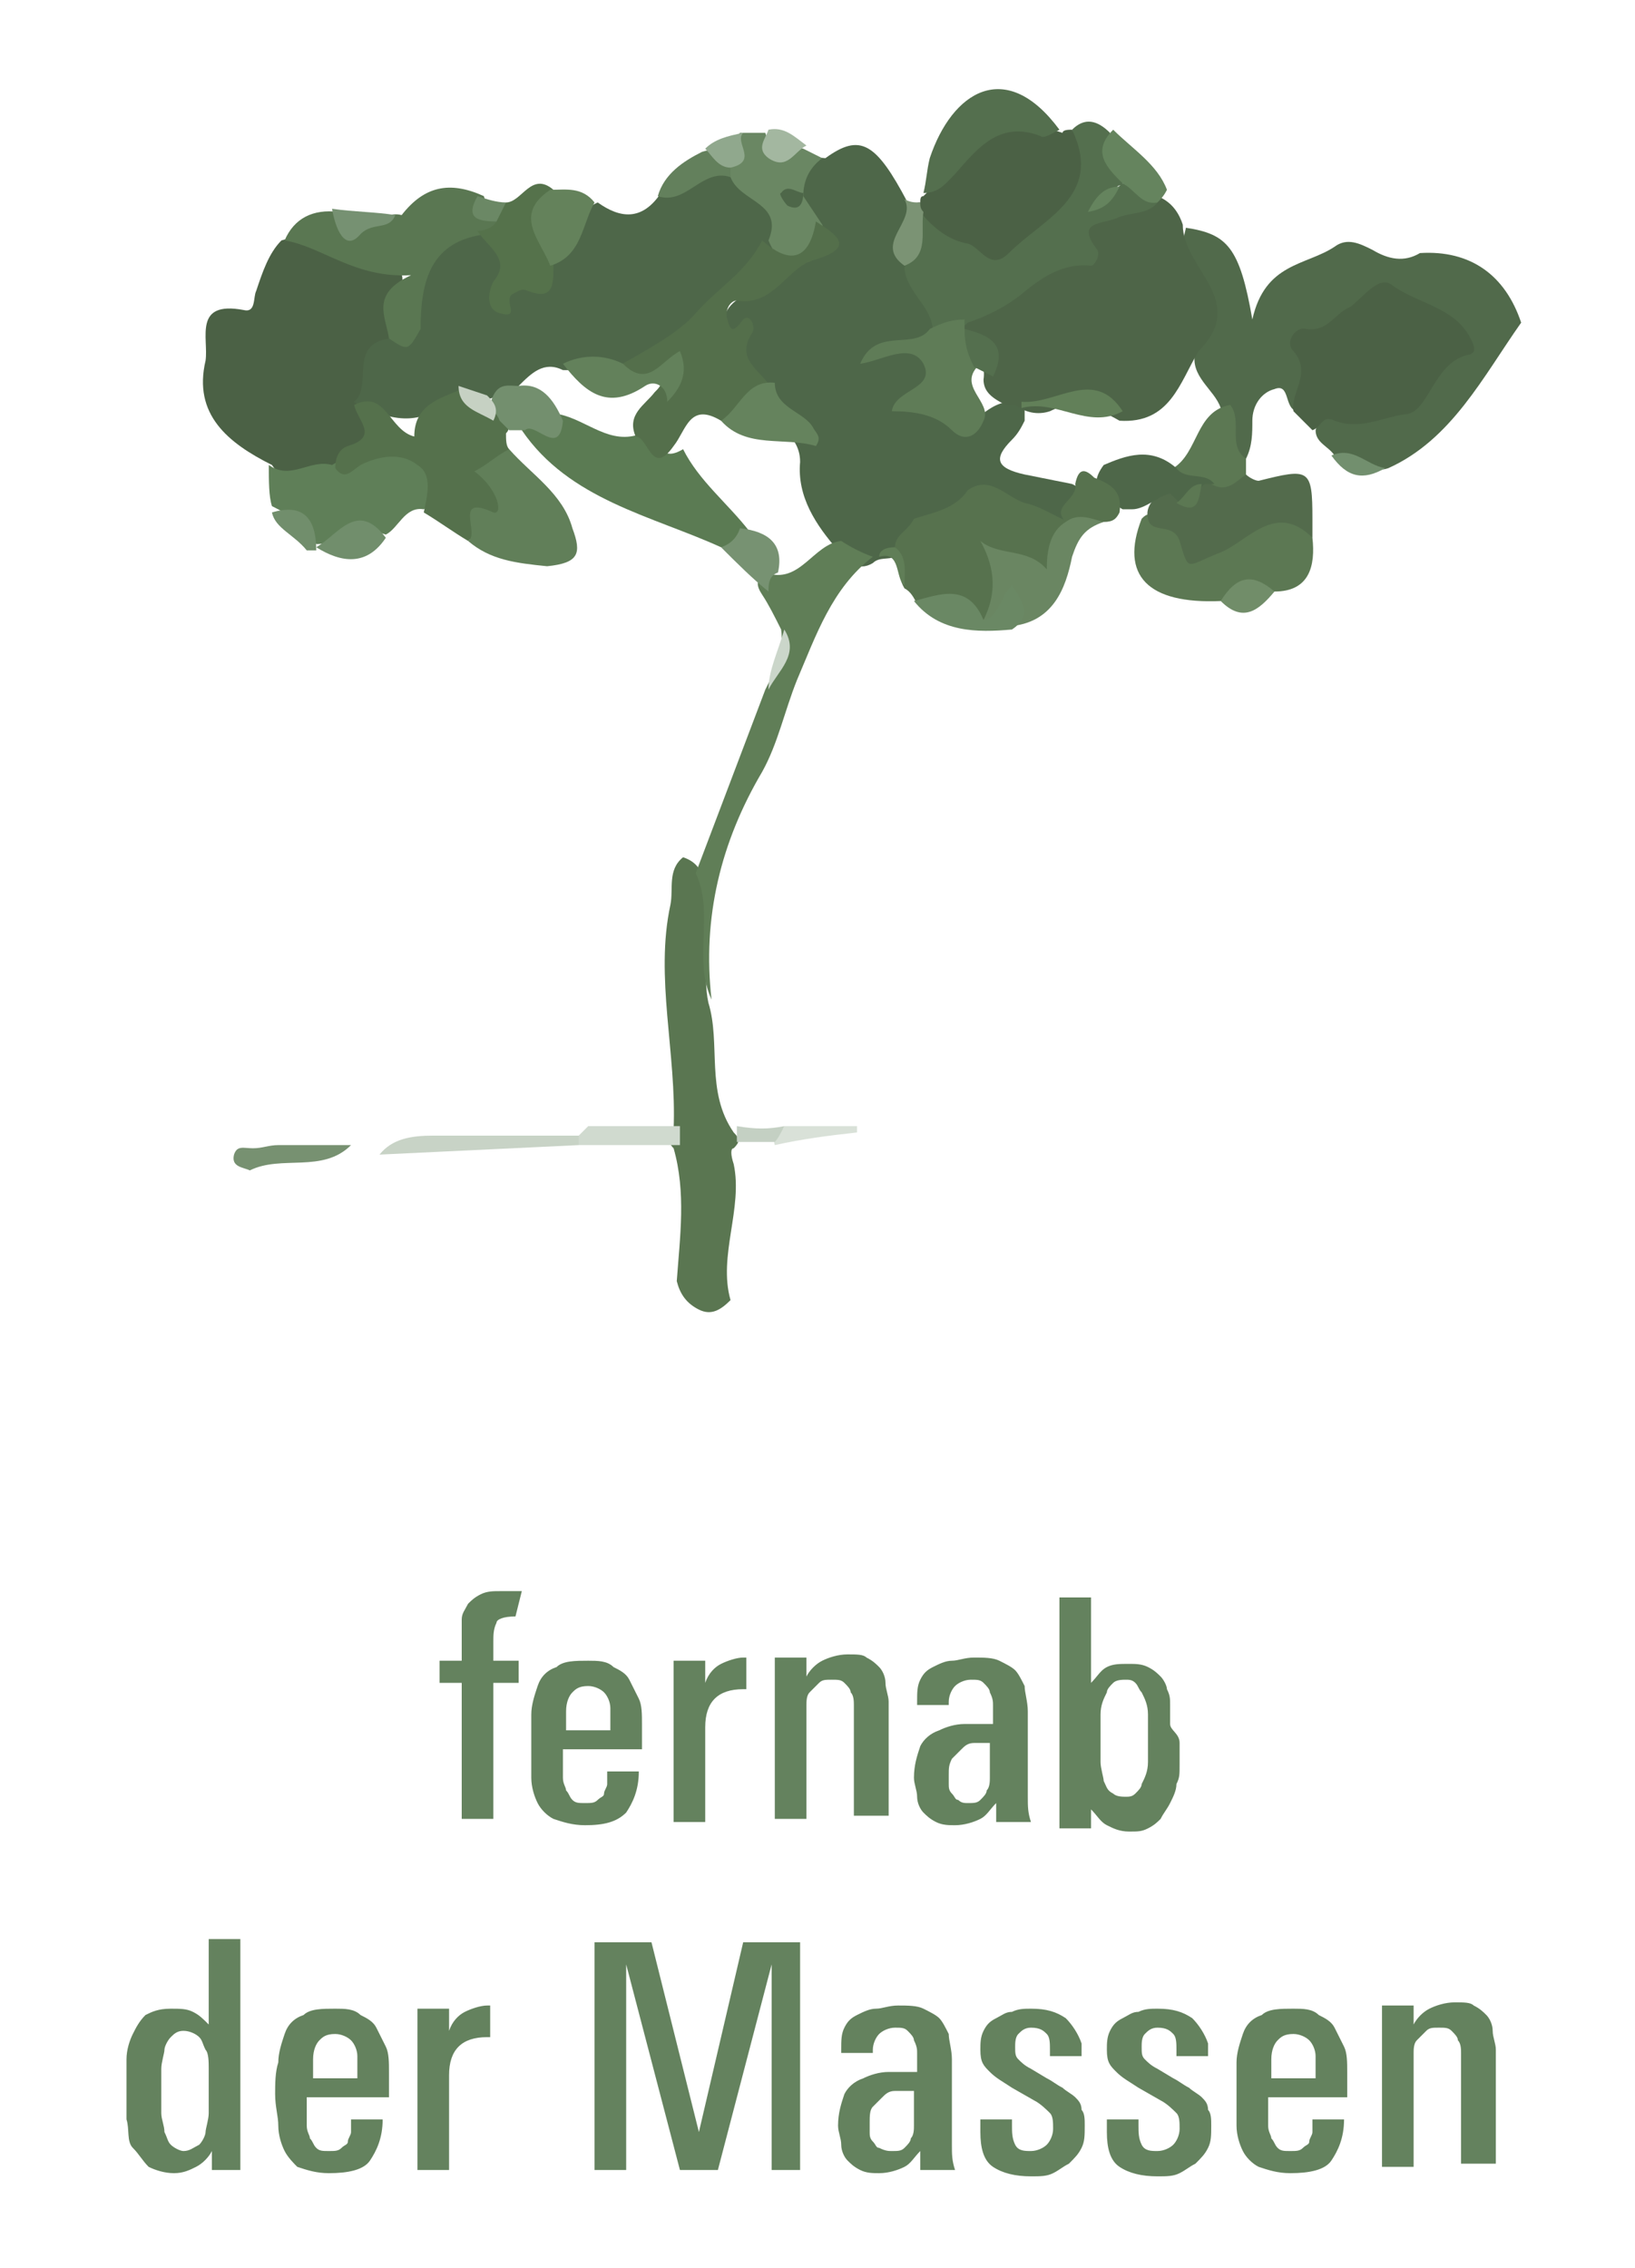 <svg version="1.1" id="Layer_1" xmlns="http://www.w3.org/2000/svg" x="0" y="0" viewBox="0 0 51.7 71.7" xml:space="preserve"><style>.st0{fill:#4e6749}.st3{fill:#4b6145}.st5{fill:#546f4e}.st6{fill:#607e57}.st8{fill:#57724e}.st9{fill:#5c7853}.st18{fill:#65845e}.st26{fill:#718e6c}.st44{fill:#64825e}</style><path class="st0" d="M26.1 5c1.1-.8 1.6-.5 2.6 1.4.5.6-.2 1.4.1 2 .4.6 1.1 1.2.9 2.1-.3.7-.9.4-1.4.5 1.5.2 1.6.3.8 1.8.6.1 1.1.8 1.8.4.3-.2.6-.5 1.1-.5.1 0 .3.1.4.2v.4c-.1.2-.2.4-.4.6-.6.6-.5.9.4 1.1l1.5.3c1 .5-.1.9-.1 1.4-.1.1-.2.2-.3.2-1 .1-1.8-1.1-2.9-.8-.5.2-1 .4-1.5.8-.3.2-.5.5-.8.7-.2.1-.5 0-.7.2-.5.3-.8-.1-1.1-.4-.7-.8-1.3-1.7-1.2-2.8 0-1-1.1-1.2-1.2-2.1-.7-.5-.5-1.6-1.1-2.2-.3-.3.2-.9.7-1 .9-.2 1.4-.9 2.2-1.3.3-.1.2-.4.1-.6-.2-.3-.4-.6-.6-1 0-.1-.1-.3-.1-.4.1-.6 0-1.1.8-1z"/><path class="st0" d="M18.9 6.4c.7.5 1.4.6 2-.3.8-.3 1.4-1.1 2.4-.7.7.6 1.8.9 1.3 2.2-1.2 1.9-2.8 3.2-4.7 4.2-.7-.1-1.4-.1-2.1-.1-.6-.3-1 .1-1.4.5-.3.2-.6.3-.9.4-.3.1-.6 0-.9 0-1.5.8-1.8.8-3.4.2-.1-1-.2-2 1.1-2.3.4.1.5 0 .5-.4 0-.5 0-.9.2-1.4.4-1.1.9-1.9 2.3-1.6.9.5 1.2 1.2.5 2.3.5-.6 1.3-.4 1.6-1.1.6-.4.6-1.5 1.5-1.9z"/><path d="M48.1 10.2c-1.2 1.7-2.2 3.7-4.2 4.6-.6.2-1.1-.2-1.7-.4-.2-.3-.6-.4-.6-.8.1-.3.1-.6.5-.6 1.8.1 3-.9 3.9-2.3-1.6-1.5-2.7-1.5-4.3.1-.2.3-.2.5-.2.8 0 .5-.1 1-.5 1.4-.4-.1-.2-.9-.7-.7-.4.1-.7.5-.7 1 0 .4 0 .8-.2 1.2-.9-.2-.5-1.1-.8-1.6-.2-.6-1-1-.8-1.8.3-.8.6-1.6-.2-2.3-.5-.5-.2-1.1-.1-1.6 1.3.2 1.7.6 2.1 2.9.4-1.8 1.7-1.7 2.6-2.3.4-.3.8-.1 1.2.1.5.3 1 .4 1.5.1 1.6-.1 2.7.7 3.2 2.2z" fill="#516a4b"/><path d="M37.4 7.1c0 1.4 2.1 2.4.5 4-.6 1-.9 2.3-2.5 2.2-.7-.4-1.4-.7-2.2-.3-.3.1-.7.1-1.1-.2h-.3c-.4-.2-.7-.4-.7-.8.1-.7-.4-1-.8-1.5v-.4c1-.7 1.9-1.7 3.3-1.9.1 0 .2-.1.2-.1-.1-1.6 1.4-1.4 2.2-1.8.2-.1.4-.1.6-.1.5.2.7.6.8.9z" fill="#4e6548"/><path class="st3" d="M12.3 10.7c-1.3.2-.5 1.5-1.1 2 1.5 1.2-.3 1.5-.6 2.2-.7.2-1.4.7-2-.2-1.4-.7-2.5-1.6-2.1-3.3.1-.7-.4-1.9 1.2-1.6.4.1.3-.4.4-.6.2-.6.4-1.2.8-1.6 1.3-.4 2.3.8 3.5.8.2 0 .4.3.3.6-.4.5-.1 1.2-.4 1.7z"/><path d="M23.2 36.8c.3 1.4-.5 2.9-.1 4.3-.3.3-.6.5-1 .3s-.6-.5-.7-.9c.1-1.4.3-2.8-.1-4.2-.2-.2-.2-.4 0-.6.1-2.4-.6-4.8-.1-7.1.1-.5-.1-1.1.4-1.5.9.3.6 1.2.7 1.8.2.9-.1 1.9.1 2.8.4 1.3-.1 2.8.8 4.1.2.2.2.3 0 .5-.1 0-.1.2 0 .5z" fill="#5a7651"/><path class="st3" d="M40.9 13c-.1-.6.6-1.2 0-1.9-.3-.3.1-.8.4-.7.7.1.9-.5 1.4-.7.4-.3.9-1 1.3-.7.8.6 2 .7 2.5 1.7.1.2.2.4 0 .5-1.2.2-1.3 1.9-2.1 1.9-.7.1-1.4.5-2.2.2-.4-.2-.4.2-.7.3l-.6-.6z"/><path class="st5" d="M36.6 6.4c-.3.4-.9.3-1.3.5-.5.2-1.3.1-.6 1 .1.2-.1.5-.2.5-.9-.1-1.6.4-2.2.9-.5.4-1.1.7-1.7.9-.3.3-.7.5-1.1.3 0-.8-.8-1.2-.9-2 .1-.6.2-1.2.5-1.7.2-.1.3 0 .5 0 .9.3 1.6 1.6 2.8.4.8-.8 1.6-1.3 1.3-2.6 0-.2.3-.2.2-.5.4-.4.8-.3 1.2.1-.1.6.5 1 .4 1.6 0 .1-.2 0-.2.2 0-.1.1-.1.2-.2.5 0 .8.3 1.1.6z"/><path class="st6" d="M24.2 21.8c.3-.6.6-1.2.5-1.9-.2-.4-.4-.8-.6-1.1s-.2-.5.1-.7c1.1.4 1.5-.9 2.4-1 .3.2.7.4 1 .5-1.3 1-1.8 2.5-2.4 3.9-.4 1-.6 2-1.1 2.9-1.3 2.2-1.9 4.6-1.6 7.2-.6-1.3.1-2.7-.5-4"/><path class="st3" d="M33.9 4.1c1 2.1-.9 2.8-2 3.9-.6.6-.9-.2-1.3-.3-.6-.1-1.1-.5-1.5-1-.1-.1-.1-.1-.1-.2s0-.1.1-.1c0-.1 0-.2.1-.2l.8-.8c.9-1.3 2.1-1.7 3.6-1.2 0-.1.2-.1.3-.1z"/><path d="M12.3 10.7c-.1-.7-.6-1.4.7-2-1.8.1-2.8-.9-4-1.1.3-.7.9-1 1.7-.9.6 1 1.3-.1 2 .1.7-.9 1.5-1.1 2.6-.6.1.4.6.5.7 1-.2.3-.4.4-.6.2-1.8.2-2.1 1.5-2.1 3-.4.7-.4.7-1 .3z" fill="#5a7752"/><path class="st8" d="M28.3 17.3c0-.4.4-.5.6-.9.6-.2 1.3-.3 1.7-.9.7-.5 1.2.2 1.8.4.5.1.9.4 1.4.6 0 .1.1.2 0 .3-.5 1.6-.5 1.6-2.1 1 .1.7.2 1.4-.4 1.9-.8-.2-1.5-.5-2.3-.6-.1-.2-.2-.4-.4-.5-.3-.5-.1-1-.3-1.3z"/><path class="st9" d="M41.5 17c.1.9-.1 1.7-1.2 1.7-.6-.1-1.2.2-1.7.3-2.3.1-3.2-.8-2.5-2.6.1-.1.2-.2.4-.1.2 0 .6 0 .7.2.8 1.5 1.9.6 2.5.1.9-.8 1.3-.5 1.8.4z"/><path d="M8.5 14.7c.7.5 1.3-.2 2 0 .5-.3 1-.6 1.7-.6.5 0 1.1 0 1.4.5s.4 1.1-.2 1.5c-.6-.1-.8.6-1.2.8-.8-.3-1.5.3-2.2.3-.3-.6-.8-.9-1.4-1.2-.1-.3-.1-.8-.1-1.3z" fill="#5f7f58"/><path d="M41.5 17c-1.2-1.2-2.1.2-3 .5-1 .4-.9.6-1.2-.4-.2-.6-.9-.2-1-.7-.1-.4.2-.7.6-.9h.5c.3 0 .4-.2.6-.3.1-.1.2-.1.3-.1.4.2.8-.2 1.1-.1.1.1.3.2.4.2 1.6-.4 1.7-.4 1.7 1.2v.6z" fill="#536b4c"/><path class="st5" d="M33.5 4.1c-.2.1-.5.3-.6.2-1.3-.5-2 .4-2.7 1.2-.3.3-.5.6-1 .6.1-.4.1-.7.2-1.1.7-2.1 2.4-3.2 4.1-.9z"/><path d="M31.1 19.6c.4-.8.4-1.6-.1-2.5.6.5 1.5.2 2.1.9 0-.6.1-1.2.6-1.5.4-.6.8-.4 1.2 0-.6.2-.8.5-1 1.1-.2 1-.6 2.1-2 2.2.1-.9-.6.2-.8-.2z" fill="#6a8662"/><path d="M24.3 7.6c.5-1.2-.9-1.2-1.2-2-.1-.1-.1-.2-.1-.3.2-.3.1-.8.4-1.1h.8c.2.7.8.4 1.2.5l.6.3c-.4.3-.6.7-.6 1.2l.6.9c.2.6.1 1-.5 1.2-.7.1-1-.2-1.2-.7z" fill="#6a8763"/><path d="M15.1 7.3c.2 0 .5-.1.6-.3-.2-.3.1-.4.3-.6.5 0 .8-1 1.5-.4-.3.8.2 1.6 0 2.4 0 .6 0 1.1-.8.8-.2-.1-.3 0-.5.1-.3.2.3.8-.4.6-.4-.1-.4-.6-.2-1 .6-.7-.2-1.1-.5-1.6z" fill="#55724b"/><path d="M17.4 8.4c-.3-.8-1.2-1.6 0-2.4.5 0 1-.1 1.4.4-.4.7-.4 1.7-1.4 2z" fill="#64825b"/><path d="M31.1 19.6c.5-.1.5-.7.9-1.1.4.6.6 1 0 1.4-1.1.1-2.3.1-3.1-.9.8-.2 1.7-.6 2.2.6z" fill="#6a8864"/><path class="st9" d="M39.4 15c-.3.2-.6.6-1.1.3-.4-.3-1.1.3-1.2-.5.8-.5.7-1.8 1.8-2 .4.5-.1 1.3.5 1.7v.5z"/><path d="M18.3 36.2l-6.3.3c.4-.5 1-.6 1.7-.6h4.7c.1.1.1.1.1.2-.2 0-.2.1-.2.1z" fill="#c8d3c6"/><path class="st0" d="M37.2 14.8c.3.4.9.1 1.2.5h-.3c-.3.2-.3.7-.8.6l-.3-.3c-.4.1-.8.5-1.2.5h-.3c-.5-.3-1.2-.6-.6-1.4.7-.3 1.5-.6 2.3.1z"/><path class="st18" d="M36.6 6.4c-.5.1-.7-.4-1.1-.6-.5-.5-1-1-.3-1.7.6.6 1.4 1.1 1.7 1.9-.1.2-.2.3-.3.4z"/><path d="M11.1 36.2c-.9.9-2.2.3-3.2.8-.2-.1-.6-.1-.5-.5.1-.3.3-.2.6-.2s.5-.1.8-.1h2.3z" fill="#779171"/><path class="st8" d="M34.6 15.1c.5.2.9.4.8 1.1-.1.2-.2.3-.5.3-.4-.1-.8-.3-1.2 0-.5-.5.4-.7.3-1.2.1-.5.3-.5.6-.2z"/><path d="M18.3 36.2v-.3l.3-.3h2.9v.6h-3.2z" fill="#d0dacf"/><path d="M23.1 5.3v.3c-.9-.3-1.4.9-2.3.6.2-.7.8-1.1 1.4-1.4.6-.2.8.2.9.5z" fill="#63805c"/><path d="M29.1 6.4c0 .1 0 .2.1.3-.1.6.2 1.4-.6 1.7-1-.7.4-1.4 0-2.1.2.1.3.1.5.1z" fill="#7b9374"/><path d="M38.6 19c.5-.8 1-.9 1.7-.3-.5.6-1 1-1.7.3z" fill="#718d69"/><path d="M12.5 6.8c-.2.5-.7.2-1.1.6-.5.6-.8-.2-.9-.8.7.1 1.4.1 2 .2z" fill="#769172"/><path d="M25.5 4.6c-.4.2-.6.8-1.2.4-.4-.3-.1-.6 0-.9.5-.1.8.2 1.2.5z" fill="#a3b7a0"/><path class="st26" d="M8.6 16.2c1-.3 1.4.2 1.4 1.2h-.3c-.4-.5-1-.7-1.1-1.2z"/><path d="M24.8 35.6h2.3v.2c-.9.1-1.7.2-2.6.4-.1-.3.2-.4.3-.6z" fill="#d9e1d8"/><path d="M23.1 5.3c-.4 0-.6-.4-.8-.6.3-.3.7-.4 1.2-.5-.3.3.5.9-.4 1.1z" fill="#90a88d"/><path d="M42.1 14.4c.7-.3 1.1.3 1.7.4-.7.4-1.2.3-1.7-.4z" fill="#728f6e"/><path d="M16 6.4l-.3.6c-.6 0-1-.1-.6-.8.3.1.6.2.9.2z" fill="#6b8865"/><path d="M24.8 35.6c-.1.2-.2.4-.3.5h-1.2v-.5c.6.1 1 .1 1.5 0z" fill="#c4d0c3"/><path class="st6" d="M28.3 17.3c.4.3.3.8.3 1.2-.3-.2-.1-1.1-.8-.9 0-.2.2-.3.5-.3z"/><path d="M13.4 16.2c.1-.5.3-1.2-.2-1.5-.5-.4-1.2-.3-1.8 0-.3.2-.5.5-.8.1 0-.3.1-.6.4-.7 1-.3.3-.8.2-1.3 1-.5 1.1.8 1.9 1 0-1 .8-1.2 1.5-1.5.2.6.9.6 1.3.9.1.1.3.3.1.5 0 .2 0 .4.1.5 0 .3-.4.6-.4.7 1 1.3-.2 1.7-.9 2.2-.5-.3-.9-.6-1.4-.9z" fill="#55714c"/><path d="M22.8 17.3c-2.2-1-4.8-1.5-6.3-3.7.2-.7.9.1 1.2-.5.9.2 1.6 1 2.6.6.1 0 .3.1.4.2.2.4.4.6.9.3.5 1 1.4 1.7 2.1 2.6-.2.4-.4.6-.9.5z" fill="#5b7b53"/><path d="M14.8 17.1c.4-.2-.5-1.5.8-.9.3.1.2-.7-.6-1.3.4-.2.7-.5 1.1-.7.7.8 1.7 1.4 2 2.5.3.8.2 1.1-.8 1.2-1-.1-1.8-.2-2.5-.8z" fill="#617f59"/><path d="M17.8 13.3c-.1 1.2-.9 0-1.2.3h-.5l-.3-.3c-.1-.3-.4-.4-.2-.8s.5-.3.8-.3c.7-.1 1.1.4 1.4 1.1z" fill="#738f6e"/><path class="st26" d="M10 17.3c.7-.4 1.3-1.5 2.2-.3-.6.9-1.4.8-2.2.3z"/><path d="M22.8 17.3c.3-.1.5-.3.6-.6.9.1 1.4.5 1.2 1.4-.3.1-.3.4-.3.6-.5-.4-1-.9-1.5-1.4z" fill="#779272"/><path d="M24.8 19.9c.5.8-.2 1.3-.5 1.9 0-.6.3-1.2.5-1.9z" fill="#cbd6ca"/><path d="M22.8 13.3c-1-.6-1.1.3-1.5.8-.7 1-.8-.3-1.2-.3-.3-.7.3-1 .6-1.4.1-.1.2-.2.2-.3.1-.4-.2-.1-.3-.1-.4.1-1 .3-1.1-.4.9-.5 2-1.1 2.5-1.7.7-.8 1.6-1.3 2.1-2.3.9.8 1.5.6 1.7-.6.6.4 1.3.8 0 1.2-.9.2-1.3 1.5-2.5 1.3-.2 0-.4.3-.3.6.1.4.2.4.5 0 .2-.2.4.2.3.4-.6.9.3 1.2.6 1.8-.4.3-.7 1-1.6 1z" fill="#546f4b"/><path d="M29.4 10.4c.4-.2.7-.3 1.1-.3v.3c.3.3.5.7.5 1.1-.8.7.4 1.2.1 1.8-.2.5-.6.7-1 .3-.5-.5-1.2-.6-1.9-.6.1-.7 1.4-.7 1-1.5-.4-.7-1.3-.1-2 0 .5-1.2 1.7-.4 2.2-1.1z" fill="#5f7c57"/><path d="M22.8 13.3c.6-.4.8-1.3 1.7-1.2 0 .8.9.9 1.2 1.4.1.2.3.3.1.6-1-.3-2.2.1-3-.8z" fill="#65835d"/><path d="M35.5 13c-1.1.6-2.1-.4-3.2-.1v-.2c1.1.1 2.3-1.1 3.2.3z" fill="#628059"/><path d="M21.1 12.7c0-.5-.4-.7-.7-.5-1.2.8-1.9.2-2.6-.7.6-.3 1.3-.3 1.9 0 .8.8 1.2-.1 1.8-.4.3.7 0 1.2-.4 1.6z" fill="#63815b"/><path d="M15.4 12.5c.2.2.4.4.2.8-.5-.3-1.1-.4-1.1-1.1l.9.3z" fill="#c6d1c3"/><path class="st5" d="M31.4 11.9l-.6-.3c-.2-.4-.3-.7-.3-1.2.8.2 1.4.5.9 1.5z"/><path class="st18" d="M35.4 5.9c-.2.4-.4.7-1 .8.3-.6.6-.8 1-.8z"/><path class="st9" d="M37.2 15.9c.3-.2.4-.6.8-.6-.1.5-.1 1-.8.6z"/><path class="st0" d="M25.4 6.1c0 .3-.1.6-.5.4-.1-.1-.3-.4-.2-.4.2-.3.5 0 .7 0z"/><path class="st44" d="M16.3 51.1s-.1 0 0 0c-.4 0-.6.1-.6.2-.1.2-.1.4-.1.6v.6h.8v.7h-.8v4.3h-1v-4.3h-.7v-.7h.7v-.8-.5c0-.2.1-.3.2-.5.1-.1.2-.2.4-.3s.4-.1.6-.1h.7l-.2.8zM17.8 55.2v1c0 .2.1.3.1.4.1.1.1.2.2.3s.2.1.4.1.3 0 .4-.1c.1-.1.2-.1.2-.2s.1-.2.1-.3V56h1c0 .6-.2 1-.4 1.3-.3.3-.7.4-1.3.4-.4 0-.7-.1-1-.2-.2-.1-.4-.3-.5-.5s-.2-.5-.2-.8v-1-1c0-.3.1-.6.2-.9s.3-.5.6-.6c.2-.2.6-.2 1-.2.3 0 .6 0 .8.2.2.1.4.2.5.4l.3.6c.1.2.1.5.1.8v.8h-2.5zm1.5-.6v-.3-.3c0-.2-.1-.4-.2-.5-.1-.1-.3-.2-.5-.2-.3 0-.4.1-.5.2-.1.1-.2.3-.2.6v.6h1.4zM23.5 53.4c-.4 0-.7.1-.9.3-.2.2-.3.5-.3.9v3h-1v-4.1-.2-.3-.3-.2h1v.7c.1-.3.3-.5.5-.6.2-.1.5-.2.7-.2h.1v1h-.1zM27 57.6v-3.3-.4c0-.1 0-.3-.1-.4 0-.1-.1-.2-.2-.3s-.2-.1-.4-.1-.3 0-.4.1l-.3.3c-.1.1-.1.3-.1.4v3.6h-1v-4.1-.5-.5h1v.6c.1-.2.3-.4.5-.5.2-.1.5-.2.8-.2.3 0 .5 0 .6.1.2.1.3.2.4.3s.2.3.2.5.1.4.1.6v3.6H27zM31.5 57.6V57c-.2.2-.3.4-.5.5-.2.1-.5.2-.8.2-.2 0-.4 0-.6-.1-.2-.1-.3-.2-.4-.3-.1-.1-.2-.3-.2-.5s-.1-.4-.1-.6c0-.4.1-.7.2-1 .1-.2.3-.4.6-.5.2-.1.5-.2.8-.2h.9v-.2-.4c0-.1 0-.2-.1-.4 0-.1-.1-.2-.2-.3s-.2-.1-.4-.1-.4.1-.5.2c-.1.1-.2.3-.2.5v.1h-1v-.1c0-.3 0-.5.1-.7.1-.2.2-.3.4-.4.2-.1.4-.2.6-.2.2 0 .4-.1.7-.1.3 0 .6 0 .8.1.2.1.4.2.5.3.1.1.2.3.3.5 0 .2.1.5.1.8v2.7c0 .3 0 .5.1.8h-1.1zm0-2.5h-.7c-.2 0-.3.1-.4.2l-.3.3c-.1.2-.1.3-.1.5v.3c0 .1 0 .2.1.3s.1.2.2.2c.1.1.2.1.3.1.2 0 .3 0 .4-.1s.2-.2.2-.3c.1-.1.1-.3.1-.4v-1.1zM37.3 55.1v.7c0 .3 0 .4-.1.6 0 .2-.1.4-.2.6-.1.2-.2.3-.3.5-.1.1-.2.2-.4.3-.2.1-.3.1-.6.1s-.5-.1-.7-.2c-.2-.1-.3-.3-.5-.5v.6h-1v-.2-.3-.3-6.5h1v2.7c.2-.2.3-.4.5-.5s.4-.1.7-.1c.2 0 .4 0 .6.1s.3.2.4.3c.1.1.2.3.2.4.1.2.1.3.1.5v.6c0 .2.3.3.3.6zm-1-.1v-.8c0-.3-.1-.5-.2-.7-.1-.1-.1-.2-.2-.3-.1-.1-.2-.1-.3-.1-.1 0-.3 0-.4.1-.1.1-.2.2-.2.3-.1.2-.2.4-.2.7v1.5c0 .2.1.5.1.6.1.2.1.3.3.4.1.1.3.1.4.1.1 0 .2 0 .3-.1.1-.1.2-.2.2-.3.1-.2.2-.4.2-.7V55zM6.7 68.6V68c-.1.2-.3.4-.5.5-.2.1-.4.2-.7.2-.3 0-.6-.1-.8-.2-.2-.2-.3-.4-.5-.6s-.1-.6-.2-.9v-.9-1c0-.3.1-.6.2-.8.1-.2.2-.4.4-.6.2-.1.4-.2.8-.2.3 0 .5 0 .7.1.2.1.3.2.5.4v-2.7h1v7.3h-.9zm-.1-2.5v-.7c0-.2 0-.5-.1-.6-.1-.2-.1-.3-.2-.4s-.3-.2-.5-.2-.3.1-.4.2c-.1.1-.2.3-.2.4s-.1.4-.1.6v1.4c0 .2.1.4.1.6.1.2.1.3.2.4.1.1.3.2.4.2.2 0 .3-.1.5-.2.1-.1.2-.3.2-.4s.1-.4.1-.6v-.7zM9.7 66.2v1c0 .2.1.3.1.4.1.1.1.2.2.3s.2.1.4.1.3 0 .4-.1c.1-.1.2-.1.2-.2s.1-.2.1-.3V67h1c0 .6-.2 1-.4 1.3s-.7.4-1.3.4c-.4 0-.7-.1-1-.2-.1-.1-.3-.3-.4-.5s-.2-.5-.2-.8c0-.3-.1-.6-.1-1 0-.3 0-.7.1-1 0-.3.1-.6.2-.9s.3-.5.6-.6c.2-.2.6-.2 1-.2.3 0 .6 0 .8.2.2.1.4.2.5.4l.3.6c.1.2.1.5.1.8v.8H9.7zm1.6-.6v-.3-.3c0-.2-.1-.4-.2-.5-.1-.1-.3-.2-.5-.2-.3 0-.4.1-.5.2-.1.1-.2.3-.2.6v.6h1.4zM15.4 64.4c-.4 0-.7.1-.9.3-.2.2-.3.5-.3.9v3h-1v-4.1-.2-.3-.3-.2h1v.7c.1-.3.3-.5.5-.6.2-.1.5-.2.7-.2h.1v1h-.1zM24.4 68.6v-6.5l-1.7 6.5h-1.2l-1.7-6.5v6.5h-1v-7.2h1.8l1.5 6 1.4-6h1.8v7.2h-.9zM29.1 68.6V68c-.2.2-.3.4-.5.5-.2.1-.5.2-.8.2-.2 0-.4 0-.6-.1-.2-.1-.3-.2-.4-.3s-.2-.3-.2-.5-.1-.4-.1-.6c0-.4.1-.7.2-1 .1-.2.3-.4.6-.5.2-.1.5-.2.8-.2h.9v-.2-.4c0-.1 0-.2-.1-.4 0-.1-.1-.2-.2-.3s-.2-.1-.4-.1-.4.1-.5.2c-.1.1-.2.3-.2.5v.1h-1v-.1c0-.3 0-.5.1-.7.1-.2.2-.3.4-.4.2-.1.4-.2.6-.2.2 0 .4-.1.7-.1.3 0 .6 0 .8.1.2.1.4.2.5.3.1.1.2.3.3.5 0 .2.1.5.1.8v2.7c0 .3 0 .5.1.8h-1.1zm-.1-2.5h-.7c-.2 0-.3.1-.4.2l-.3.3c-.1.1-.1.3-.1.5v.3c0 .1 0 .2.1.3s.1.2.2.2c.2.1.3.1.4.1.2 0 .3 0 .4-.1s.2-.2.2-.3c.1-.1.1-.3.1-.4v-1.1zM34.3 67.2c0 .3 0 .5-.1.7-.1.2-.2.3-.4.5-.2.1-.3.2-.5.3-.2.1-.4.1-.7.1-.5 0-.9-.1-1.2-.3s-.4-.6-.4-1.1V67h1v.2c0 .2 0 .4.1.6s.3.2.5.2.4-.1.5-.2c.1-.1.2-.3.2-.5s0-.4-.1-.5c-.1-.1-.3-.3-.5-.4L32 66c-.3-.2-.5-.3-.7-.5s-.3-.3-.3-.7c0-.2 0-.4.1-.6.1-.2.2-.3.4-.4.2-.1.3-.2.5-.2.2-.1.4-.1.6-.1.5 0 .8.1 1.1.3.2.2.4.5.5.8v.4h-1v-.2c0-.2 0-.4-.1-.5-.1-.1-.2-.2-.5-.2-.2 0-.3.1-.4.2-.1.1-.1.3-.1.4 0 .2 0 .3.1.4.1.1.2.2.4.3l.5.3c.2.1.3.2.5.3.1.1.3.2.4.3.1.1.2.2.2.4.1.1.1.3.1.5zM38.3 67.2c0 .3 0 .5-.1.7-.1.2-.2.3-.4.5-.2.1-.3.2-.5.3-.2.1-.4.1-.7.1-.5 0-.9-.1-1.2-.3s-.4-.6-.4-1.1V67h1v.2c0 .2 0 .4.1.6s.3.2.5.2.4-.1.5-.2c.1-.1.2-.3.2-.5s0-.4-.1-.5c-.1-.1-.3-.3-.5-.4L36 66c-.3-.2-.5-.3-.7-.5s-.3-.3-.3-.7c0-.2 0-.4.1-.6.1-.2.2-.3.4-.4.2-.1.3-.2.5-.2.2-.1.4-.1.6-.1.5 0 .8.1 1.1.3.2.2.4.5.5.8v.4h-1v-.2c0-.2 0-.4-.1-.5-.1-.1-.2-.2-.5-.2-.2 0-.3.1-.4.2-.1.1-.1.3-.1.4 0 .2 0 .3.1.4.1.1.2.2.4.3l.5.3c.2.1.3.2.5.3.1.1.3.2.4.3.1.1.2.2.2.4.1.1.1.3.1.5zM40.1 66.2v1c0 .2.1.3.1.4.1.1.1.2.2.3s.2.1.4.1.3 0 .4-.1c.1-.1.2-.1.2-.2s.1-.2.1-.3V67h1c0 .6-.2 1-.4 1.3s-.7.4-1.3.4c-.4 0-.7-.1-1-.2-.2-.1-.4-.3-.5-.5s-.2-.5-.2-.8v-1-1c0-.3.1-.6.2-.9s.3-.5.6-.6c.2-.2.6-.2 1-.2.3 0 .6 0 .8.2.2.1.4.2.5.4l.3.6c.1.2.1.5.1.8v.8h-2.5zm1.5-.6v-.3-.3c0-.2-.1-.4-.2-.5-.1-.1-.3-.2-.5-.2-.3 0-.4.1-.5.2-.1.1-.2.3-.2.6v.6h1.4zM46.2 68.6v-3.3-.4c0-.1 0-.3-.1-.4 0-.1-.1-.2-.2-.3s-.2-.1-.4-.1-.3 0-.4.1l-.3.3c-.1.1-.1.3-.1.4v3.6h-1v-4.1-.5-.5h1v.6c.1-.2.3-.4.5-.5.2-.1.5-.2.8-.2.3 0 .5 0 .6.1.2.1.3.2.4.3s.2.3.2.5.1.4.1.6v3.6h-1.1z"/></svg>